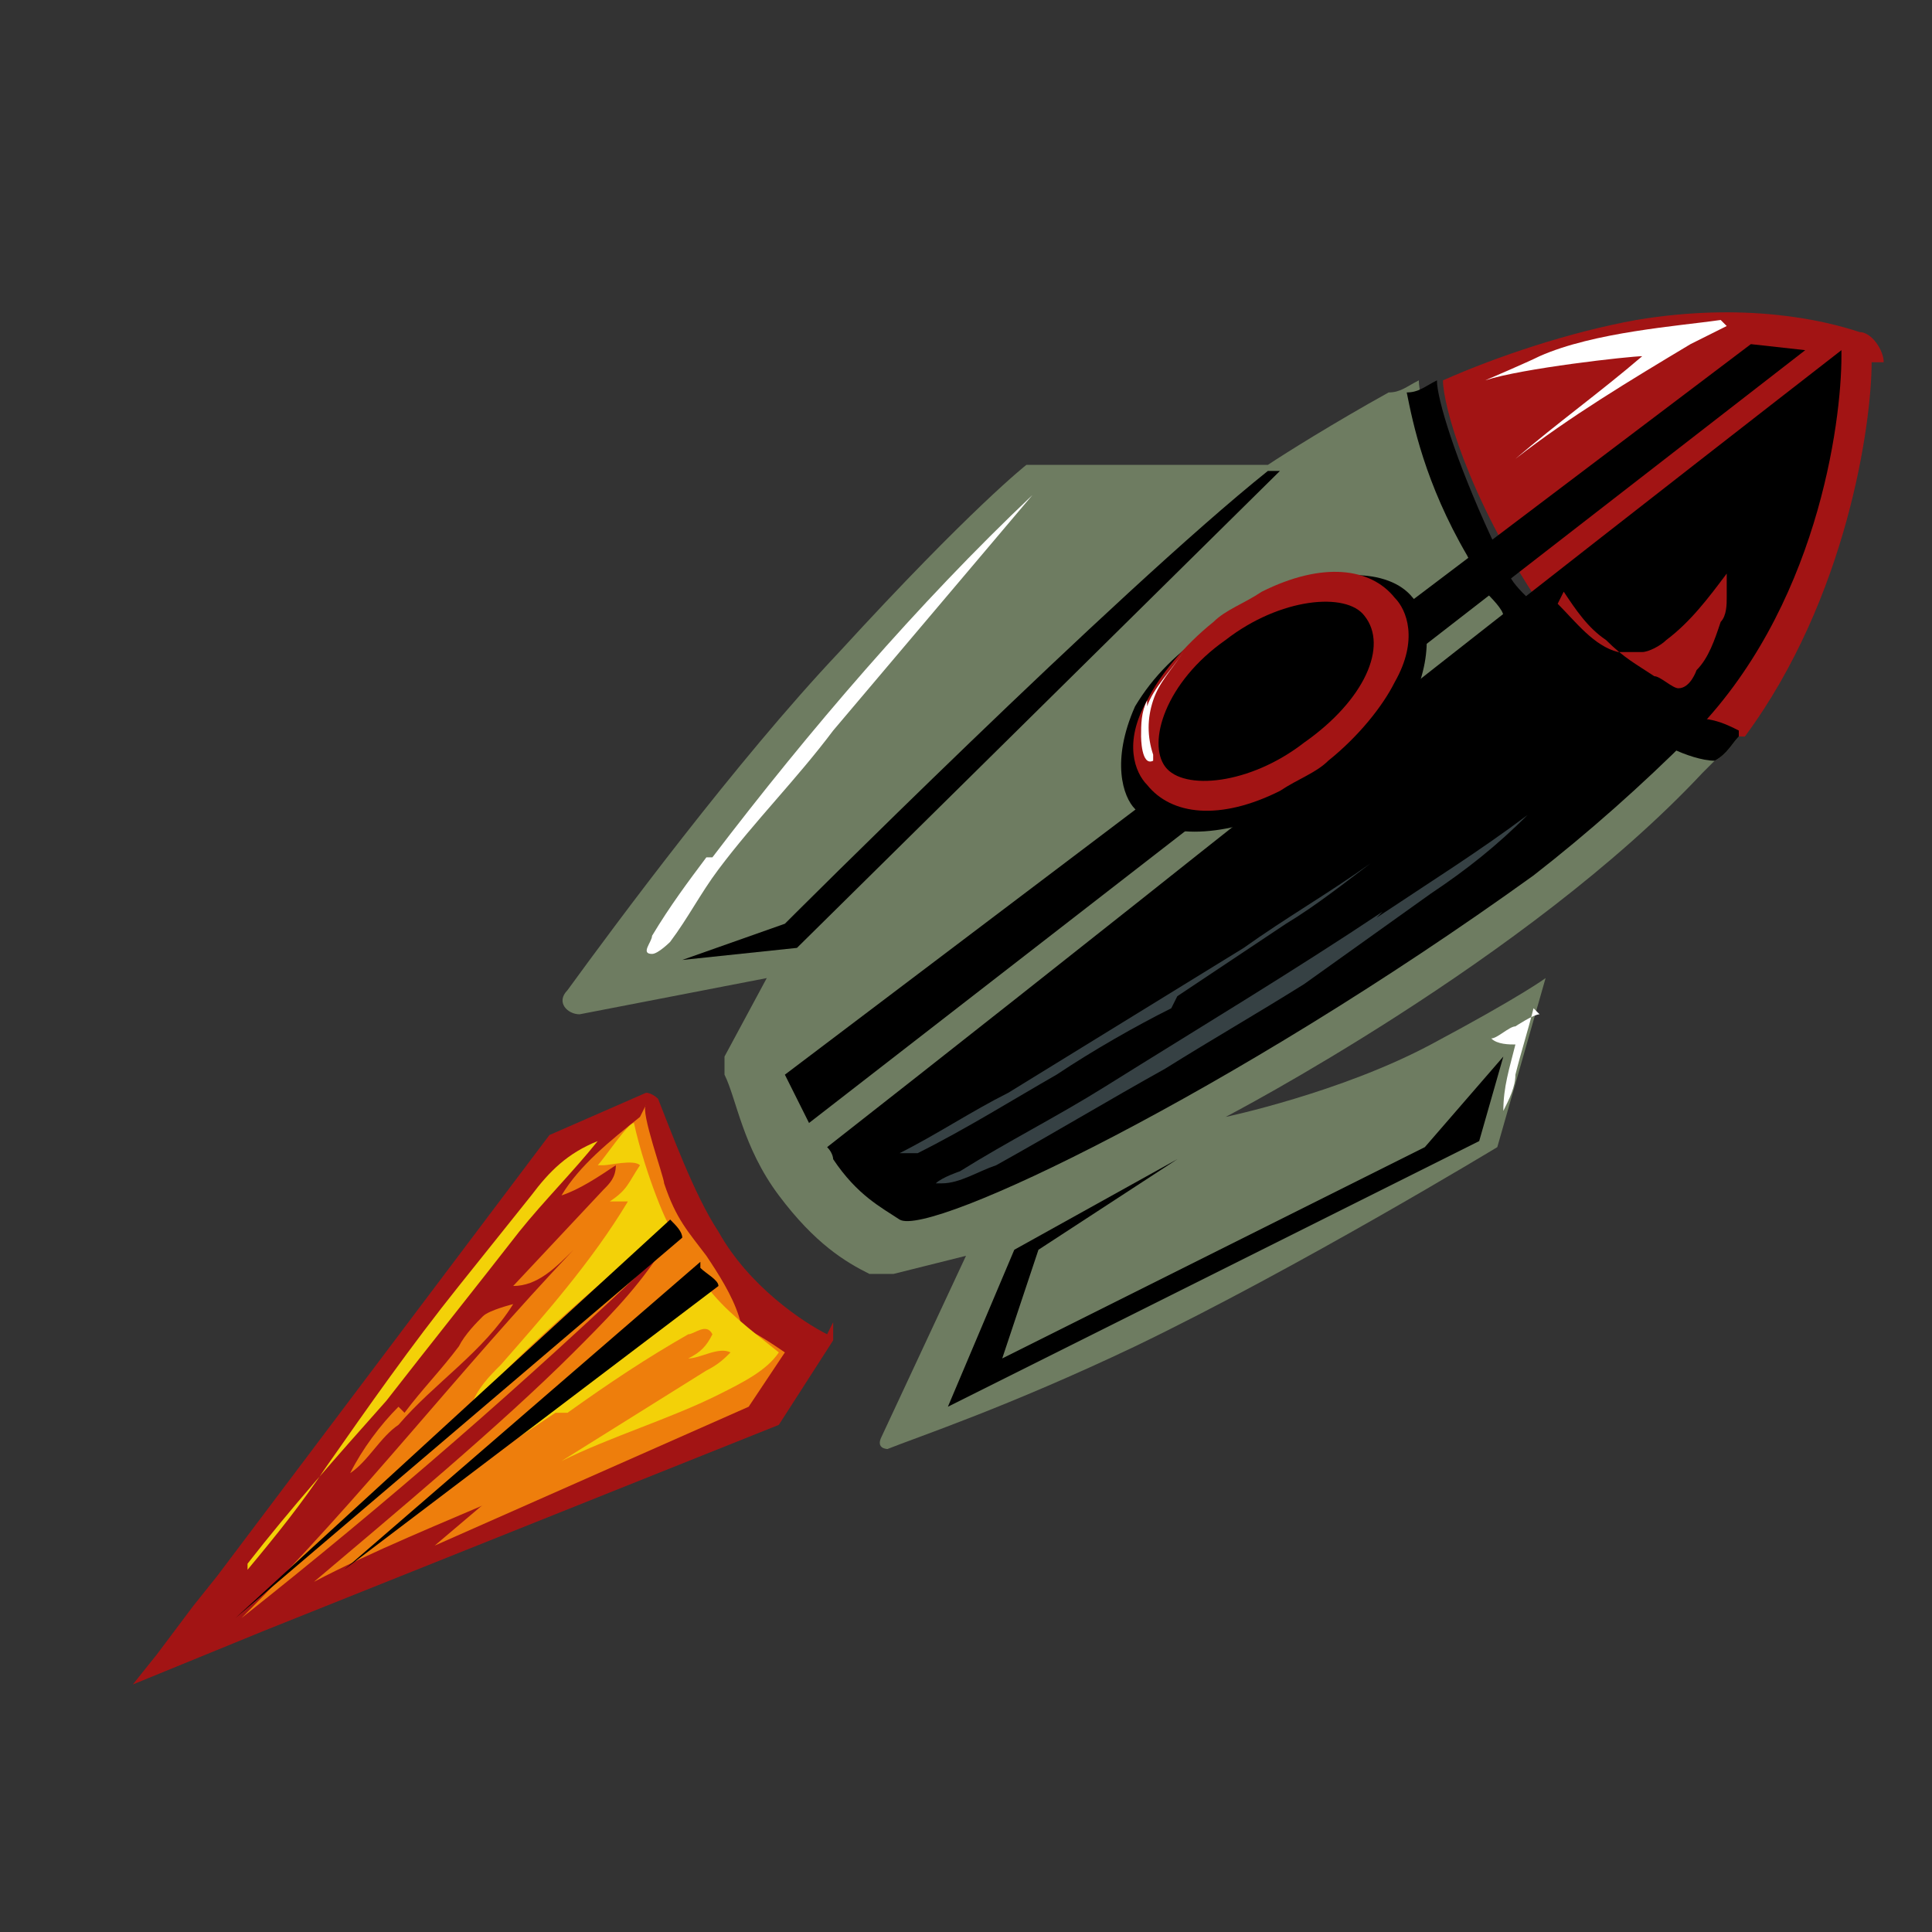 <?xml version="1.0" encoding="UTF-8"?>
<svg id="Layer_1" xmlns="http://www.w3.org/2000/svg" version="1.1" viewBox="0 0 32 32">
  <rect x="0" y="0" width="32" height="32" fill="#333333" stroke="none"/>
  <!-- Generator: Adobe Illustrator 29.7.1, SVG Export Plug-In . SVG Version: 2.1.1 Build 8)  -->
  <defs>
    <style>
      .st0 {
        fill: #ee7e0c;
      }

      .st1 {
        fill: #6e7c61;
      }

      .st2 {
        fill: #fff;
      }

      .st3 {
        fill: #364144;
      }

      .st4 {
        fill: #a21414;
      }

      .st5 {
        fill: #f3d108;
      }
    </style>
  </defs>
  <path class="st4" d="M31,6c0,1-.4,3.9-2.1,6.2-.3,0-.6-.1-.9-.3-.7-.3-1.8-.8-2.5-1.9-1.2-1.8-1.6-3.3-1.6-3.7.9-.4,2.1-.8,3.2-1,1.8-.3,3.1,0,3.7.2.2,0,.4.3.4.5h0Z"/>
  <path class="st1" d="M28.8,12.2c-.1.1-.2.3-.4.4,0,0-.1.1-.2.2-2.9,3.1-7.9,5.7-7.9,5.7,0,0,1.9-.4,3.4-1.2,1.5-.8,1.9-1.1,1.9-1.1l-.8,2.8s-3.3,2-6,3.3c-2.1,1-3.6,1.5-4.1,1.7,0,0-.2,0-.1-.2l1.4-3-1.2.3c-.1,0-.3,0-.4,0-.4-.2-.9-.5-1.5-1.3-.6-.8-.7-1.6-.9-2,0-.1,0-.2,0-.3l.7-1.3-3.1.6c-.2,0-.4-.2-.2-.4.8-1.1,2.8-3.8,4.5-5.6,2.2-2.4,3.1-3.1,3.1-3.1h3.9c0,0,0,0,0,0,0,0,0,0,.1,0h0c.3-.2,1.1-.7,2-1.2.2,0,.3-.1.5-.2,0,.3.3,1.3.9,2.6.1.2.2.4.3.6,0,.1.2.3.3.4,0,0,0,0,0,.1.7,1.1,1.8,1.6,2.5,1.9,0,0,.2,0,.3,0,.3,0,.5.1.7.2Z"/>
  <path class="st4" d="M13.7,22.1c-.4-.2-1.3-.8-1.8-1.7-.4-.6-.8-1.7-1-2.2,0,0-.1-.1-.2-.1l-1.6.7s0,0,0,0l-5.5,7.3h0l-.4.5-.6.8s0,0,0,0l-.4.5,2.2-.9,8.5-3.4s0,0,0,0l.9-1.4c0,0,0-.2,0-.3h0Z"/>
  <path d="M30.5,5.9c0,1.1-.4,4.2-2.5,6.3-.8.8-1.7,1.6-2.6,2.3h0c-5,3.6-10,6-10.5,5.7-.3-.2-.7-.4-1.1-1,0,0,0-.1-.1-.2,0,0,2.3-1.8,5.2-4.1,4.9-3.9,11.6-9.1,11.6-9.1h0Z"/>
  <polygon points="13 17.8 13.4 18.6 29.9 5.8 29 5.7 13 17.8"/>
  <path d="M21.2,7.8l-8,7.9-1.9.2,1.7-.6s5.5-5.5,8-7.5h0s0,0,.1,0Z"/>
  <polygon points="16.8 20.7 15.7 23.3 24.5 18.9 24.9 17.5 23.6 19 16.6 22.5 17.2 20.7 19.5 19.2 16.8 20.7"/>
  <path d="M21.3,13.4c-1.1.5-2.1.5-2.5,0-.2-.2-.4-.8,0-1.7.3-.5.7-.9,1.3-1.3.3-.2.5-.4.8-.5,1.1-.5,2.1-.5,2.5,0,.2.2.4.8,0,1.7-.3.5-.7.9-1.3,1.3-.3.2-.5.4-.8.5h0Z"/>
  <path class="st4" d="M21.2,13.1c-1,.5-1.8.4-2.2-.1-.2-.2-.4-.7,0-1.4.2-.4.6-.9,1.1-1.3.2-.2.5-.3.8-.5,1-.5,1.8-.4,2.2.1.2.2.4.7,0,1.4-.2.4-.6.9-1.1,1.3-.2.2-.5.3-.8.5h0Z"/>
  <path d="M22.6,10.2c.4.5,0,1.4-1,2.1-.9.7-2,.8-2.3.4s0-1.4,1-2.1c.9-.7,2-.8,2.3-.4h0Z"/>
  <path d="M28.8,12.2c-.1.1-.2.3-.4.4-.2,0-.5-.1-.7-.2t0,0c-.8-.3-2-.9-2.8-2.1,0,0,0,0,0-.1,0-.1-.2-.3-.3-.4-.1-.2-.2-.4-.3-.6-.7-1.2-.9-2.2-1-2.7.2,0,.3-.1.5-.2,0,.3.3,1.3.9,2.6.1.2.2.4.3.6,0,.1.2.3.3.4,0,0,0,0,0,.1.7,1.1,1.8,1.6,2.5,1.9,0,0,.2,0,.3,0,.3,0,.5.1.7.2Z"/>
  <path class="st2" d="M28.6,5.4c-.2.1-.4.2-.6.3-1,.6-2,1.2-2.9,1.9.7-.6,1.4-1.1,2.1-1.7-.2,0-2,.2-2.6.4,0,0,.7-.3.9-.4.9-.4,2.3-.5,3-.6h0Z"/>
  <path class="st2" d="M11.8,14.2c1.6-2.1,3.4-4.2,5.3-6-1.1,1.3-2.2,2.6-3.3,3.9-.6.8-1.3,1.5-1.9,2.3-.3.4-.5.8-.8,1.2,0,0-.2.2-.3.2-.2,0,0-.2,0-.3.3-.5.6-.9.9-1.3h0Z"/>
  <path class="st2" d="M25.4,16.7c-.1.4-.2.7-.3,1.1,0,.2-.1.4-.2.6,0-.4.1-.7.2-1.1-.1,0-.3,0-.4-.1.1,0,.3-.2.4-.2,0,0,.3-.2.4-.2h0Z"/>
  <path class="st2" d="M19,11.7c.1-.3.4-.6.6-.9-.2.3-.4.5-.5.8s-.1.6,0,.9c0,0,0,.1,0,.1-.2.1-.2-.4-.2-.4,0-.2,0-.4.1-.6h0Z"/>
  <path class="st4" d="M25.8,10c.3.3.6.7,1,.8.1,0,.3,0,.4,0,.1,0,.3-.1.4-.2.4-.3.7-.7,1-1.1,0,0,0,.3,0,.4,0,.1,0,.3-.1.4-.1.3-.2.6-.4.8,0,0-.1.3-.3.3-.1,0-.3-.2-.4-.2-.3-.2-.5-.3-.8-.6-.3-.2-.5-.5-.7-.8h0Z"/>
  <path class="st0" d="M10.6,18.5c-.5.4-1,.8-1.3,1.3.3-.1.6-.3.9-.5,0,.2-.1.3-.2.4l-1.5,1.6c.4,0,.7-.3,1-.6-1.9,2-3.5,4.1-5.5,6.1,2.4-1.9,4.7-3.9,6.9-6-.4.6-.9,1.1-1.4,1.6-1.2,1.2-3,2.7-4.3,3.8,1.9-1,4.7-1.9,6.5-3.1.1,0,.3-.2.4-.3.5-.6,0-1.4-.4-2-.3-.4-.5-.6-.7-1.2,0-.1-.4-1.2-.3-1.3h0Z"/>
  <path class="st0" d="M6.6,23.3c-.3.3-.6.7-.8,1.1.3-.2.5-.6.8-.8.6-.7,1.4-1.2,1.9-2,0,0-.4.1-.5.2-.1.1-.3.3-.4.5-.3.4-.6.7-.9,1.1h0Z"/>
  <path class="st0" d="M11.8,21.7l-4.6,3.9,5.2-2.3.6-.9c-.3-.2-.7-.5-1.3-.6h0Z"/>
  <path class="st0" d="M10.9,19.7s.8,1.5,1.1,1.8c.3.3.5,1,0,1.1-.5.2-1-.3-.9-.6s-.2-2.3-.2-2.3h0Z"/>
  <path class="st5" d="M4.1,25.9c.7-.9,1.5-1.8,2.3-2.7.7-.9,1.5-1.9,2.2-2.8.4-.5.9-1,1.3-1.5-.5.2-.8.5-1.1.9-.4.5-.8,1-1.2,1.5-.8,1-1.5,2-2.2,3-.4.6-.8,1.1-1.3,1.7h0Z"/>
  <path class="st5" d="M10,19.3c.1,0,.5-.1.6,0-.2.3-.2.4-.5.6.1,0,.2,0,.3,0-.6,1-1.4,1.9-2.1,2.7-.2.2-.4.4-.5.7,1-1.1,2.2-2.1,3.3-3,0,.1-.4-.8-.6-1.7-.1,0-.5.6-.6.7h0Z"/>
  <path class="st5" d="M9.4,23.4c.7-.5,1.3-.9,2-1.3.1,0,.3-.2.4,0-.1.2-.2.3-.4.4.2,0,.5-.2.7-.1-.1.1-.2.2-.4.3-.8.5-1.6,1-2.4,1.5.8-.4,1.8-.7,2.6-1.1.4-.2.8-.4,1-.7-.5-.4-.9-.7-1.2-1.1l-1.1.8s0,0,0,0c-.3.2-1.7,1.4-2,1.7l.6-.4h0Z"/>
  <path d="M11.1,20.2l-7.2,6.6,7.4-6.3c0-.1-.1-.2-.2-.3h0Z"/>
  <path d="M11.6,20.9l-5.9,5.1,6.2-4.7c0-.1-.2-.2-.3-.3h0Z"/>
  <path class="st3" d="M19.5,16.5c.6-.4,1.2-.8,1.8-1.2.5-.3,1-.7,1.4-1-.7.5-1.4.9-2.1,1.4-1.3.8-2.6,1.6-3.9,2.4-.6.3-1.2.7-1.8,1h.1c0,0,.2,0,.2,0,.8-.4,1.6-.9,2.3-1.3.6-.4,1.3-.8,1.9-1.1h0Z"/>
  <path class="st3" d="M22.9,15.1c-1.5,1-3,1.9-4.6,2.9-.8.5-1.6.9-2.4,1.4,0,0-.3.1-.4.2h.1c.3,0,.6-.2.9-.3.9-.5,1.9-1.1,2.8-1.6.8-.5,1.5-.9,2.3-1.4.7-.5,1.4-1,2.1-1.5.6-.4,1.1-.8,1.6-1.3-.8.6-1.6,1.1-2.5,1.7h0Z"/>
</svg>